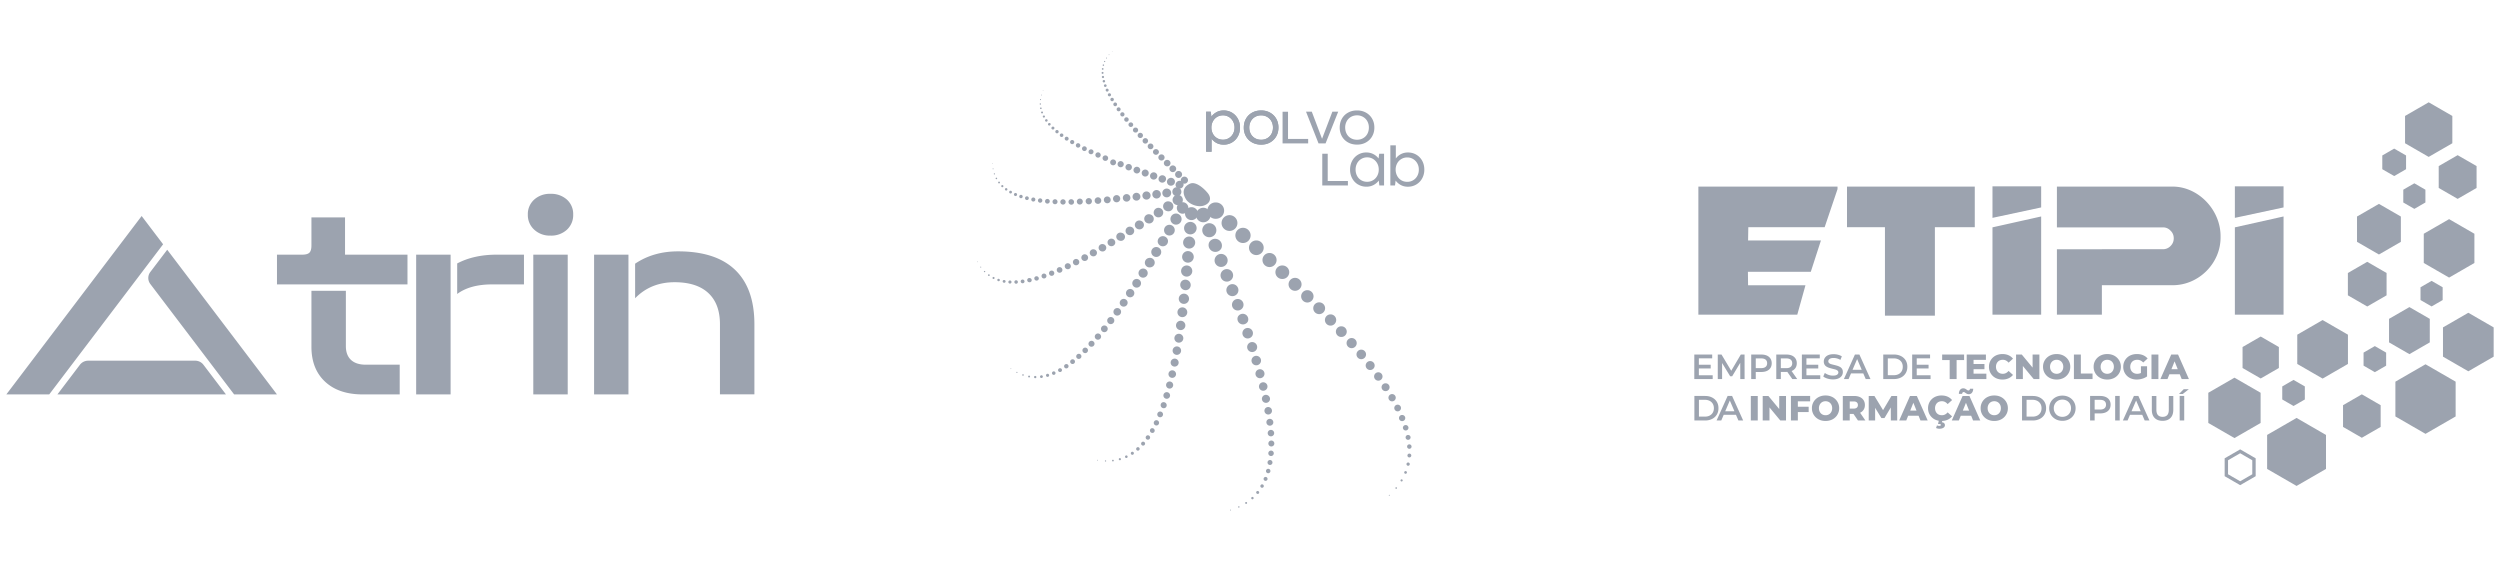<svg xmlns="http://www.w3.org/2000/svg" width="391" height="92" fill="none"><path fill="#9CA3AF" d="M53.964 39.83h9.766v4.65H43.32v-4.65h3.92c.553 0 .938-.102 1.15-.311.214-.209.318-.583.318-1.126V34h5.255v5.83Zm.131 14.314c0 .93.267 1.644.8 2.144.533.5 1.313.75 2.32.75h5.3v4.648h-5.782c-2.49 0-4.446-.657-5.868-1.971-1.422-1.314-2.141-3.115-2.156-5.401v-8.828h5.386v8.658Zm16.38-14.314h-5.388v21.858h5.388V39.83Zm1.029 1.373c1.736-.916 3.802-1.374 6.197-1.374h4.249v4.651h-4.972c-2.311 0-4.136.5-5.474 1.499v-4.777Zm11.903 20.483V39.829h5.385v21.857h-5.385Zm2.69-24.836a3.62 3.62 0 0 1-1.37-.216 3.532 3.532 0 0 1-1.179-.716 3.089 3.089 0 0 1-.995-2.367 3.006 3.006 0 0 1 .237-1.266c.17-.401.425-.763.748-1.06a3.617 3.617 0 0 1 2.56-.91 3.658 3.658 0 0 1 2.564.9c.324.298.58.66.75 1.064.17.403.25.837.234 1.272.016.442-.062.883-.232 1.293-.17.41-.426.78-.752 1.086a3.636 3.636 0 0 1-2.564.922v-.002Zm13.233 4.392c1.912-1.288 4.153-1.932 6.723-1.93 3.93 0 6.901.965 8.915 2.892 2.012 1.928 3.021 4.764 3.022 8.51v10.963h-5.388V50.72c0-2.13-.606-3.76-1.817-4.887-1.21-1.128-2.97-1.693-5.278-1.694-2.49 0-4.548.836-6.175 2.508V41.24l-.001.003Zm-6.415 20.444V39.829h5.375v21.857h-5.375Zm-49.594 0h-6.703l-4.002-5.273-9.114-12.007a1.544 1.544 0 0 1 0-1.855l2.651-3.493L39.324 56.42l3.996 5.268.001-.001Zm-30.817-4.641-3.523 4.641H35.34l-3.527-4.644a1.606 1.606 0 0 0-1.277-.63H13.782a1.62 1.62 0 0 0-1.278.632v.001Zm-4.806 4.643L25.51 38.206l-3.355-4.422L.99 61.689h6.708Zm176.978-33.53a.567.567 0 0 1 1.133.038.567.567 0 0 1-1.133-.038Zm-.889-.892a.545.545 0 0 1 .566-.524.543.543 0 1 1-.038 1.088.546.546 0 0 1-.528-.564Zm-.885-.886a.525.525 0 0 1 .545-.508.525.525 0 1 1-.036 1.05.527.527 0 0 1-.509-.542Zm-.873-.885a.51.51 0 0 1 .525-.489.506.506 0 1 1-.036 1.01.509.509 0 0 1-.491-.523m-.86-.877a.487.487 0 0 1 .975.033.488.488 0 0 1-.975-.033Zm-.845-.874a.47.47 0 0 1 .937.03.47.47 0 0 1-.939-.03m-.819-.866a.446.446 0 0 1 .465-.43.447.447 0 1 1-.033.894.446.446 0 0 1-.432-.464Zm-.801-.859a.428.428 0 0 1 .445-.413.428.428 0 1 1-.443.413m-.773-.851a.407.407 0 0 1 .425-.393.408.408 0 1 1-.031.815.409.409 0 0 1-.394-.422Zm-.737-.838a.39.39 0 0 1 .405-.375.39.39 0 1 1-.029.777.388.388 0 0 1-.376-.402Zm-.701-.831a.369.369 0 0 1 .384-.354.373.373 0 0 1 .358.382.372.372 0 0 1-.742-.028Zm-.663-.816a.35.35 0 0 1 .363-.336.349.349 0 1 1-.025.698.349.349 0 0 1-.338-.362Zm-.617-.805a.33.33 0 0 1 .663.023.33.33 0 0 1-.663-.023Zm-.568-.79a.31.31 0 0 1 .323-.298.31.31 0 1 1-.023.62.309.309 0 0 1-.3-.322Zm-.517-.775a.292.292 0 0 1 .584.02.292.292 0 0 1-.584-.02Zm-.463-.759a.269.269 0 0 1 .281-.26c.151.005.267.13.261.28a.267.267 0 0 1-.281.26.27.27 0 0 1-.261-.28Zm-.399-.742a.253.253 0 0 1 .504.018.253.253 0 0 1-.261.242.25.25 0 0 1-.243-.26Zm-.338-.723a.234.234 0 0 1 .24-.224.236.236 0 0 1 .226.24.236.236 0 0 1-.241.223.235.235 0 0 1-.225-.24Zm-.272-.707a.213.213 0 0 1 .425.016.211.211 0 0 1-.22.204.212.212 0 0 1-.205-.22Zm-.199-.682a.191.191 0 0 1 .199-.186c.108.002.19.092.187.199a.191.191 0 0 1-.199.186.193.193 0 0 1-.187-.199Zm-.123-.663a.172.172 0 0 1 .179-.165.172.172 0 1 1-.013.344.172.172 0 0 1-.166-.179Zm-.044-.639a.154.154 0 0 1 .308.01.154.154 0 0 1-.308-.01Zm.041-.619a.13.13 0 0 1 .139-.128.13.13 0 0 1 .128.138.13.13 0 0 1-.139.127.13.13 0 0 1-.128-.137Zm.126-.592c0-.063.056-.112.118-.11.064 0 .112.057.11.118a.111.111 0 0 1-.118.11.112.112 0 0 1-.11-.118Zm.217-.568c0-.05.046-.092.098-.092.051 0 .092.046.092.097 0 .051-.046.092-.097.092-.052 0-.093-.046-.093-.097Zm.313-.54c0-.04.035-.074.076-.071.041 0 .075.035.072.076 0 .04-.036.074-.077.071a.072.072 0 0 1-.071-.076Zm.412-.512c0-.03.025-.054.056-.054s.054.026.054.056c0 .03-.026.054-.057.054-.03 0-.053-.026-.053-.056Zm.511-.485c0-.02.018-.035.036-.033.021 0 .037.018.034.036 0 .02-.018.036-.036.034a.033.033 0 0 1-.034-.036Z"/><path fill="#9CA3AF" d="M183.905 29.145a.638.638 0 0 1 1.165-.517.638.638 0 0 1-1.165.517Zm-1.338-.465a.609.609 0 0 1 .312-.807.613.613 0 1 1 .499 1.119.614.614 0 0 1-.811-.311Zm-1.331-.463a.593.593 0 0 1 1.082-.482.59.59 0 0 1-.299.78.594.594 0 0 1-.783-.298Zm-1.321-.464a.568.568 0 0 1 .289-.752.569.569 0 1 1 .466 1.04.573.573 0 0 1-.755-.288Zm-1.305-.466a.548.548 0 0 1 1.003-.443.548.548 0 0 1-1.003.443Zm-1.285-.467a.524.524 0 0 1 .266-.693.524.524 0 1 1 .43.958.529.529 0 0 1-.696-.265Zm-1.259-.47a.503.503 0 1 1 .923-.407.503.503 0 0 1-.923.406Zm-1.234-.478a.482.482 0 1 1 .638.245.484.484 0 0 1-.638-.245Zm-1.197-.479a.459.459 0 1 1 0 .003m-1.16-.489a.438.438 0 0 1 .801-.354.434.434 0 0 1-.222.575.44.44 0 0 1-.579-.221Zm-1.121-.495a.416.416 0 0 1 .76-.339.414.414 0 0 1-.209.548.42.42 0 0 1-.551-.209Zm-1.072-.502c-.09-.198 0-.43.2-.517a.39.39 0 0 1 .519.199.394.394 0 0 1-.719.319Zm-1.021-.507a.372.372 0 0 1 .681-.3.369.369 0 0 1-.19.489.371.371 0 0 1-.491-.189Zm-.965-.52a.345.345 0 0 1 .177-.458.347.347 0 0 1 .46.176c.08.175 0 .382-.176.458a.348.348 0 0 1-.461-.176Zm-.906-.53a.325.325 0 0 1 .166-.43.327.327 0 1 1-.166.43Zm-.842-.54a.306.306 0 0 1 .56-.25c.07.153 0 .334-.156.403a.306.306 0 0 1-.404-.155m-.773-.548a.283.283 0 0 1 .517-.23.283.283 0 0 1-.517.23Zm-.699-.566a.259.259 0 0 1 .133-.344.261.261 0 1 1-.133.344Zm-.619-.578a.239.239 0 0 1 .435-.194c.054.12 0 .26-.12.313a.239.239 0 0 1-.315-.12Zm-.54-.594a.218.218 0 0 1 .397-.176.218.218 0 0 1-.397.176Zm-.453-.609a.191.191 0 0 1 .1-.255.194.194 0 1 1 .156.354.193.193 0 0 1-.256-.1Zm-.361-.625a.173.173 0 0 1 .315-.14.172.172 0 0 1-.087.227.173.173 0 0 1-.228-.087Zm-.266-.641a.151.151 0 0 1 .276-.123.15.15 0 0 1-.076.199.152.152 0 0 1-.2-.077Zm-.164-.663a.128.128 0 0 1 .064-.168.129.129 0 0 1 .169.063c.028.064 0 .14-.064.168a.129.129 0 0 1-.169-.063Zm-.061-.678a.108.108 0 0 1 .053-.14.108.108 0 0 1 .141.053.108.108 0 0 1-.053.14.108.108 0 0 1-.141-.053Zm.048-.701a.082.082 0 0 1 .044-.11.083.083 0 1 1 .066.154.084.084 0 0 1-.11-.044Zm.162-.718c-.013-.031 0-.07.03-.082.031-.013.069 0 .082.03.013.031 0 .07-.031.082-.03.013-.069 0-.081-.03Zm.279-.742a.042.042 0 0 1 .02-.053c.021-.008.044 0 .052.02.01.02 0 .043-.021.054a.036.036 0 0 1-.051-.02Z"/><path fill="#9CA3AF" d="M183.613 30.518a.711.711 0 0 1-.089-1.004.716.716 0 0 1 1.098.917.72.72 0 0 1-1.009.09m-1.579.186a.688.688 0 0 1-.084-.971.695.695 0 0 1 .975-.084c.292.244.33.677.084.97a.695.695 0 0 1-.975.085Zm-1.574.186a.662.662 0 0 1-.082-.936.669.669 0 0 1 .94-.081c.281.234.32.655.082.935a.669.669 0 0 1-.94.082Zm-1.561.178a.637.637 0 0 1-.079-.9.643.643 0 0 1 .903-.079c.272.227.307.63.08.9a.644.644 0 0 1-.904.079Zm-1.548.169a.615.615 0 1 1 .867-.08.617.617 0 0 1-.867.077m-1.531.16a.591.591 0 1 1 .837-.071.591.591 0 0 1-.834.071m-1.51.143a.566.566 0 1 1 .729-.861.566.566 0 0 1-.729.86Zm-1.477.125a.537.537 0 0 1-.066-.76.541.541 0 0 1 .829.694.542.542 0 0 1-.763.066Zm-1.448.102a.514.514 0 0 1-.064-.727.52.52 0 0 1 .729-.063.515.515 0 0 1 .064.726.52.52 0 0 1-.729.064Zm-1.416.079a.49.49 0 1 1 .63-.752.49.49 0 0 1-.63.752Zm-1.374.048a.466.466 0 1 1 .598-.714.466.466 0 0 1-.598.714Zm-1.328.021a.439.439 0 0 1-.054-.622.443.443 0 0 1 .678.568.443.443 0 0 1-.624.053Zm-1.285-.013a.414.414 0 0 1-.051-.586.418.418 0 0 1 .588-.051c.177.148.2.41.052.586a.42.42 0 0 1-.589.05Zm-1.231-.052a.391.391 0 1 1 .504-.598.39.39 0 1 1-.504.599Zm-1.177-.088a.365.365 0 0 1-.046-.518.37.37 0 0 1 .519-.046c.156.13.177.362.046.518a.37.37 0 0 1-.519.046Zm-1.116-.135a.342.342 0 1 1 .44-.525.341.341 0 0 1 .043.481.344.344 0 0 1-.483.044Zm-1.055-.179a.315.315 0 0 1-.038-.446.318.318 0 0 1 .448-.038.315.315 0 0 1 .038.446.318.318 0 0 1-.448.038Zm-.985-.227a.291.291 0 0 1-.036-.413.297.297 0 0 1 .415-.035.29.29 0 0 1 .036.41.294.294 0 0 1-.415.036m-.914-.278a.269.269 0 0 1-.033-.377.272.272 0 0 1 .379-.033.269.269 0 0 1 .033.377.272.272 0 0 1-.379.033Zm-.837-.334a.242.242 0 0 1-.03-.341.244.244 0 0 1 .343-.03.24.24 0 0 1 .03.34.244.244 0 0 1-.343.031Zm-.757-.395a.217.217 0 1 1 .279-.334.217.217 0 1 1-.279.334Zm-.673-.453a.193.193 0 0 1-.023-.273.194.194 0 1 1 .023.273Zm-.586-.518a.166.166 0 0 1-.021-.237.168.168 0 0 1 .238-.02.166.166 0 0 1 .021.237.168.168 0 0 1-.238.02Zm-.494-.586a.143.143 0 1 1 .184-.22.143.143 0 0 1-.184.22Zm-.4-.657a.12.12 0 0 1-.015-.168.121.121 0 0 1 .169-.016.12.12 0 0 1 .015.169.121.121 0 0 1-.169.015Zm-.296-.729a.093.093 0 0 1-.013-.132.094.094 0 0 1 .133-.013.09.09 0 0 1 .01.132.094.094 0 0 1-.133.013m-.189-.808a.066.066 0 0 1-.008-.097.067.067 0 0 1 .097-.007.067.067 0 0 1 .008.097.067.067 0 0 1-.097.007Zm-.085-.884c-.018-.015-.02-.043-.005-.064a.045.045 0 0 1 .062-.005c.018.016.02.044.005.064-.015.018-.044.02-.064.005"/><path fill="#9CA3AF" d="M184 32.05a.8.8 0 0 1-.586-.971.806.806 0 0 1 .975-.584c.43.107.693.543.586.971a.804.804 0 0 1-.975.584Zm-1.502.963a.771.771 0 0 1-.566-.938.776.776 0 0 1 .942-.563.775.775 0 1 1-.376 1.5Zm-1.498.961a.746.746 0 1 1 .364-1.448.745.745 0 1 1-.364 1.447Zm-1.489.945a.717.717 0 1 1 .348-1.391.718.718 0 1 1-.348 1.39Zm-1.479.93a.69.69 0 1 1 .335-1.338.69.69 0 1 1-.335 1.338Zm-1.467.91a.663.663 0 1 1 .323-1.285.662.662 0 1 1-.323 1.285Zm-1.451.881a.636.636 0 1 1 .31-1.23.636.636 0 1 1-.31 1.23Zm-1.433.852a.605.605 0 0 1-.443-.737.609.609 0 0 1 1.18.296.609.609 0 0 1-.737.44Zm-1.413.815a.578.578 0 1 1 .282-1.121.579.579 0 1 1-.282 1.121Zm-1.387.77a.551.551 0 1 1 .266-1.068.55.55 0 0 1 .402.667.556.556 0 0 1-.671.403m-1.359.724a.52.52 0 0 1-.381-.635.527.527 0 0 1 .637-.382.523.523 0 1 1-.256 1.014m-1.336.676a.498.498 0 0 1-.363-.602.499.499 0 0 1 .604-.362.495.495 0 0 1 .361.602.499.499 0 0 1-.604.362m-1.298.614a.469.469 0 0 1-.343-.566.471.471 0 0 1 .568-.342.468.468 0 1 1-.225.908Zm-1.269.555a.441.441 0 0 1-.323-.532.441.441 0 0 1 .858.212.444.444 0 0 1-.535.32Zm-1.234.485a.414.414 0 0 1-.302-.5.415.415 0 0 1 .502-.3.412.412 0 1 1-.2.8Zm-1.192.412a.384.384 0 1 1 .186-.746.384.384 0 1 1-.186.746Zm-1.152.337a.357.357 0 0 1-.261-.431.358.358 0 0 1 .693.17.359.359 0 0 1-.432.26Zm-1.108.254a.329.329 0 1 1 .158-.637.329.329 0 1 1-.158.637Zm-1.062.164a.302.302 0 0 1-.221-.365.303.303 0 0 1 .587.145.303.303 0 0 1-.366.22Zm-1.011.073a.274.274 0 0 1-.2-.33.275.275 0 0 1 .333-.2.273.273 0 1 1-.133.53Zm-.96-.025a.242.242 0 0 1-.179-.296.247.247 0 0 1 .299-.178.242.242 0 0 1 .179.295.246.246 0 0 1-.297.179m-.908-.127a.217.217 0 1 1 .105-.421.217.217 0 1 1-.105.42Zm-.85-.238a.19.19 0 1 1 .092-.367.189.189 0 1 1-.092.367Zm-.788-.349a.16.16 0 0 1-.118-.196.161.161 0 0 1 .197-.117.16.16 0 0 1 .118.196.16.16 0 0 1-.197.117Zm-.724-.468a.134.134 0 0 1-.098-.164.135.135 0 0 1 .164-.096.13.13 0 0 1 .097.16.132.132 0 0 1-.161.097m-.665-.589a.106.106 0 0 1-.077-.127.106.106 0 0 1 .205.051.106.106 0 0 1-.128.076Zm-.594-.718a.079.079 0 0 1-.056-.095.079.079 0 0 1 .094-.056.08.08 0 0 1 .057.095.08.08 0 0 1-.095.056Zm-.522-.853c-.028-.009-.044-.034-.036-.062a.049.049 0 0 1 .062-.036c.025.008.043.033.035.061a.048.048 0 0 1-.061.036Z"/><path fill="#9CA3AF" d="M185.149 33.405a.903.903 0 0 1-1.072-.693.899.899 0 0 1 .696-1.068.899.899 0 1 1 .376 1.76Zm-1.042 1.71a.868.868 0 1 1-.36-1.7c.47-.099.934.2 1.036.67.1.47-.2.93-.673 1.03m-1.039 1.702a.837.837 0 1 1-.351-1.639.837.837 0 1 1 .351 1.639Zm-1.037 1.687a.809.809 0 0 1-.959-.621.81.81 0 0 1 1.584-.334.806.806 0 0 1-.625.955ZM181 40.17a.78.78 0 0 1-.924-.596.777.777 0 0 1 1.523-.323.776.776 0 0 1-.599.92Zm-1.031 1.637a.744.744 0 1 1-.31-1.455.745.745 0 1 1 .31 1.455Zm-1.029 1.603a.713.713 0 1 1-.299-1.394.712.712 0 1 1 .299 1.394Zm-1.026 1.562a.681.681 0 1 1-.284-1.333.685.685 0 0 1 .811.525.678.678 0 0 1-.527.808Zm-1.021 1.514a.656.656 0 0 1-.776-.502.653.653 0 0 1 1.28-.27.653.653 0 0 1-.504.772Zm-1.021 1.46a.623.623 0 0 1-.738-.477.622.622 0 0 1 1.216-.257.619.619 0 0 1-.478.734Zm-1.019 1.401a.588.588 0 1 1-.243-1.152.588.588 0 1 1 .243 1.15m-1.014 1.335a.556.556 0 1 1-.232-1.088.556.556 0 1 1 .232 1.088Zm-1.011 1.261a.524.524 0 1 1-.217-1.027.524.524 0 0 1 .624.405.522.522 0 0 1-.407.622Zm-1.008 1.18a.498.498 0 0 1-.589-.38.496.496 0 0 1 .97-.206.494.494 0 0 1-.381.586Zm-1.003 1.096a.463.463 0 1 1-.192-.905.462.462 0 1 1 .192.905Zm-1.001 1.003a.434.434 0 0 1-.514-.33.434.434 0 0 1 .332-.513c.233-.048.464.1.515.332a.433.433 0 0 1-.333.512Zm-.998.906a.4.4 0 1 1-.166-.782.399.399 0 1 1 .166.782Zm-.993.797a.368.368 0 1 1-.156-.721.369.369 0 1 1 .156.721Zm-.99.688a.339.339 0 0 1-.402-.26.336.336 0 0 1 .261-.4.338.338 0 1 1 .141.66Zm-.986.569a.31.31 0 0 1-.366-.238.309.309 0 0 1 .604-.125.307.307 0 0 1-.238.365m-.983.443a.277.277 0 0 1-.327-.211.276.276 0 0 1 .54-.115.276.276 0 0 1-.213.326Zm-.977.316a.243.243 0 0 1-.289-.188.244.244 0 0 1 .189-.29.241.241 0 0 1 .289.188.242.242 0 0 1-.189.288m-.973.178a.212.212 0 1 1-.089-.415.213.213 0 1 1 .089.415Zm-.97.033a.18.18 0 1 1-.074-.354.18.18 0 1 1 .074.354Zm-.965-.114a.152.152 0 0 1-.179-.115.151.151 0 0 1 .295-.064.15.15 0 0 1-.116.179Zm-.959-.273a.12.12 0 0 1-.141-.092.119.119 0 1 1 .141.092Zm-.958-.436a.087.087 0 1 1-.037-.17.087.087 0 0 1 .037.17Zm-.949-.604a.055.055 0 0 1-.067-.043c-.005-.03.013-.061.044-.066.031-.005.061.013.067.043a.055.055 0 0 1-.044.066Z"/><path fill="#9CA3AF" d="M186.979 34.21a1.02 1.02 0 0 1-1.426-.173 1.01 1.01 0 0 1 .174-1.42 1.02 1.02 0 0 1 1.426.174 1.01 1.01 0 0 1-.174 1.42Zm-.205 2.24a.984.984 0 0 1-1.377-.168.975.975 0 0 1 .169-1.37.984.984 0 0 1 1.377.167.973.973 0 0 1-.169 1.371Zm-.207 2.228a.948.948 0 0 1-1.328-.164.935.935 0 0 1 .163-1.32.945.945 0 0 1 1.326.163.935.935 0 0 1-.164 1.32m-.21 2.213a.914.914 0 0 1-1.277-.156.903.903 0 0 1 .157-1.272.914.914 0 0 1 1.277.156.903.903 0 0 1-.157 1.271Zm-.217 2.188a.879.879 0 0 1-1.229-.15.87.87 0 0 1 .151-1.223.878.878 0 0 1 1.229.15.87.87 0 0 1-.151 1.223Zm-.233 2.159a.839.839 0 0 1-1.031-1.32.84.84 0 0 1 1.177.145.83.83 0 0 1-.146 1.172m-.246 2.126a.805.805 0 0 1-1.128-.138.797.797 0 0 1 .138-1.124.806.806 0 0 1 1.129.138.798.798 0 0 1-.139 1.123Zm-.263 2.081a.772.772 0 0 1-1.08-.132.763.763 0 0 1 .133-1.075.772.772 0 0 1 1.08.132.764.764 0 0 1-.133 1.075Zm-.284 2.031a.73.73 0 1 1-.904-1.15.735.735 0 0 1 1.029.126.727.727 0 0 1-.125 1.024Zm-.308 1.975a.7.7 0 0 1-.98-.12.692.692 0 0 1 .121-.975.7.7 0 0 1 .98.12.692.692 0 0 1-.121.975Zm-.335 1.914a.665.665 0 0 1-.931-.115.659.659 0 0 1 .115-.927.665.665 0 0 1 .931.114.659.659 0 0 1-.115.928Zm-.366 1.842a.628.628 0 0 1-.88-.107.623.623 0 0 1 .107-.876.624.624 0 1 1 .773.984Zm-.396 1.769a.593.593 0 0 1-.832-.102.588.588 0 0 1 .102-.828.593.593 0 0 1 .832.102.588.588 0 0 1-.102.828Zm-.433 1.687a.556.556 0 1 1 .095-.78.554.554 0 0 1-.097.78m-.471 1.601a.523.523 0 0 1-.732-.09.517.517 0 0 1 .089-.729.523.523 0 0 1 .732.09.518.518 0 0 1-.089.728Zm-.515 1.503a.487.487 0 0 1-.599-.765.488.488 0 0 1 .684.084.482.482 0 0 1-.085.68Zm-.56 1.401a.45.45 0 1 1 .076-.632.45.45 0 0 1-.076.632Zm-.607 1.295a.416.416 0 0 1-.583-.072.413.413 0 0 1 .071-.58.417.417 0 0 1 .584.07.413.413 0 0 1-.072.582Zm-.66 1.18a.381.381 0 0 1-.469-.6.381.381 0 0 1 .469.6Zm-.714 1.057a.348.348 0 0 1-.487-.058.344.344 0 0 1 .059-.485.348.348 0 0 1 .487.059.344.344 0 0 1-.059.484Zm-.773.933a.31.31 0 0 1-.435-.054.307.307 0 0 1 .054-.433.31.31 0 0 1 .435.054.307.307 0 0 1-.054.433Zm-.832.797a.274.274 0 1 1-.338-.433.273.273 0 1 1 .338.43m-.893.658a.237.237 0 0 1-.335-.04.239.239 0 0 1 .041-.337.238.238 0 0 1 .335.04.235.235 0 0 1-.041.335m-.962.512a.205.205 0 0 1-.287-.036.204.204 0 1 1 .287.036Zm-1.032.357a.17.17 0 0 1-.238-.028.17.17 0 0 1 .028-.237.169.169 0 1 1 .21.265Zm-1.105.193a.136.136 0 0 1-.19-.023.13.13 0 0 1 .023-.186.132.132 0 0 1 .187.023.13.13 0 0 1-.023.186m-1.177.031a.1.1 0 0 1-.139-.018.098.098 0 0 1 .018-.138.1.1 0 0 1 .139.018.098.098 0 0 1-.018.138Zm-1.259-.145a.067.067 0 0 1-.09-.01.068.068 0 0 1 .01-.09.065.065 0 0 1 .09.01.068.068 0 0 1-.01.09Z"/><path fill="#9CA3AF" d="M189.223 34.129a1.143 1.143 0 0 1-1.525.522 1.134 1.134 0 0 1-.525-1.519c.277-.563.96-.797 1.526-.522.565.275.801.956.524 1.519Zm.904 2.36c-.266.545-.927.77-1.474.504a1.093 1.093 0 0 1-.507-1.468 1.102 1.102 0 0 1 1.474-.504c.548.265.776.922.507 1.468Zm.893 2.351a1.062 1.062 0 0 1-1.909-.927 1.062 1.062 0 0 1 1.909.928Zm.88 2.337a1.023 1.023 0 0 1-1.366.47 1.016 1.016 0 0 1-.471-1.361c.248-.505.86-.717 1.367-.47.506.248.719.857.47 1.361Zm.86 2.319a.985.985 0 0 1-1.315.451.977.977 0 0 1-.453-1.31.985.985 0 0 1 1.315-.45.977.977 0 0 1 .453 1.31Zm.835 2.294a.947.947 0 0 1-1.262.433.938.938 0 0 1-.435-1.256.946.946 0 0 1 1.262-.434.94.94 0 0 1 .435 1.257Zm.801 2.265a.907.907 0 0 1-1.208.416.896.896 0 0 1-.415-1.203.907.907 0 0 1 1.208-.416.899.899 0 0 1 .417 1.203m.763 2.23a.863.863 0 0 1-1.551-.754.863.863 0 0 1 1.551.754Zm.717 2.191a.826.826 0 0 1-1.103.377.819.819 0 0 1-.379-1.098.826.826 0 0 1 1.103-.377.82.82 0 0 1 .379 1.098Zm.665 2.146a.787.787 0 0 1-1.049.36.781.781 0 1 1 .688-1.405c.389.189.55.658.361 1.045Zm.607 2.095a.744.744 0 0 1-.996.341.738.738 0 0 1-.343-.991.748.748 0 0 1 .996-.342.74.74 0 0 1 .343.992Zm.545 2.041a.708.708 0 0 1-.945.323.702.702 0 0 1-.325-.94.708.708 0 0 1 .945-.323c.35.17.496.59.325.94Zm.473 1.982a.667.667 0 0 1-.89.306.662.662 0 0 1-.308-.887.669.669 0 0 1 .891-.305c.33.16.468.558.307.886Zm.4 1.917a.63.63 0 0 1-.837.288.624.624 0 1 1 .547-1.121c.31.15.441.524.29.833Zm.312 1.845a.589.589 0 0 1-.783.27.584.584 0 1 1 .511-1.05c.292.14.412.492.272.78Zm.222 1.771a.548.548 0 0 1-.732.25.543.543 0 0 1-.25-.73.547.547 0 0 1 .982.48Zm.128 1.689a.509.509 0 0 1-.678.232.505.505 0 1 1 .445-.907.505.505 0 0 1 .233.675Zm.029 1.606a.469.469 0 0 1-.625.214.463.463 0 0 1-.215-.622.468.468 0 0 1 .625-.214.465.465 0 0 1 .215.622Zm-.082 1.516a.432.432 0 0 1-.574.196.425.425 0 0 1-.197-.57.432.432 0 0 1 .574-.197c.212.102.302.36.197.57Zm-.2 1.419a.39.39 0 0 1-.52.179.387.387 0 1 1 .341-.696.387.387 0 0 1 .179.517Zm-.317 1.317a.35.35 0 0 1-.466.161.348.348 0 1 1 .466-.16Zm-.446 1.214a.311.311 0 0 1-.414.142.307.307 0 0 1-.144-.41.312.312 0 0 1 .415-.143.31.31 0 0 1 .143.413m-.581 1.101a.273.273 0 0 1-.361.125.271.271 0 0 1-.125-.36.274.274 0 0 1 .361-.124.269.269 0 0 1 .123.36m-.717.985a.228.228 0 0 1-.307.105.229.229 0 1 1 .202-.41.227.227 0 0 1 .105.305Zm-.865.864a.189.189 0 0 1-.253.087.188.188 0 1 1 .166-.339.187.187 0 0 1 .087.252Zm-1.018.742a.153.153 0 0 1-.203.069.15.15 0 0 1-.069-.202.151.151 0 0 1 .272.133Zm-1.178.606a.111.111 0 0 1-.148.051.11.11 0 0 1-.051-.148.113.113 0 0 1 .148-.05.11.11 0 0 1 .051.147Zm-1.343.471a.07.07 0 0 1-.095.034.07.07 0 0 1-.033-.095.07.07 0 0 1 .094-.033c.036.018.052.059.034.094Z"/><path fill="#9CA3AF" d="M191.453 32.941a1.28 1.28 0 0 1-1.283 1.277 1.278 1.278 0 1 1 0-2.553c.709 0 1.283.57 1.283 1.276Zm2.078 1.942c0 .68-.556 1.234-1.239 1.234a1.238 1.238 0 0 1-1.239-1.234c0-.68.556-1.233 1.239-1.233s1.239.553 1.239 1.233Zm2.065 1.937a1.19 1.19 0 0 1-1.193 1.187 1.191 1.191 0 0 1-1.192-1.187 1.192 1.192 0 0 1 2.385 0Zm2.045 1.929c0 .632-.514 1.144-1.149 1.144a1.146 1.146 0 0 1-1.149-1.144c0-.632.514-1.144 1.149-1.144s1.149.512 1.149 1.144Zm2.017 1.919c0 .606-.494 1.1-1.106 1.1a1.101 1.101 0 1 1 0-2.202c.609 0 1.106.493 1.106 1.102Zm1.978 1.908c0 .584-.473 1.055-1.059 1.055a1.056 1.056 0 1 1 0-2.11c.586 0 1.059.472 1.059 1.055Zm1.927 1.894c0 .558-.455 1.011-1.016 1.011-.56 0-1.016-.453-1.016-1.011a1.015 1.015 0 0 1 2.032 0Zm1.876 1.878a.969.969 0 0 1-.97.966.969.969 0 0 1-.97-.966c0-.533.435-.966.97-.966.535 0 .97.433.97.966Zm1.807 1.86c0 .51-.414.922-.926.922a.925.925 0 0 1-.927-.922c0-.51.415-.922.927-.922s.926.412.926.922Zm1.735 1.84c0 .484-.394.88-.883.88a.88.88 0 1 1 0-1.76.88.88 0 0 1 .883.88Zm1.651 1.819a.834.834 0 0 1-.837.834.834.834 0 1 1 0-1.667c.463 0 .837.372.837.833Zm1.559 1.794a.793.793 0 0 1-1.587 0 .792.792 0 0 1 1.587 0Zm1.458 1.769a.746.746 0 0 1-1.494 0 .746.746 0 0 1 1.494 0Zm1.349 1.74a.702.702 0 0 1-.704.701.701.701 0 1 1 0-1.402c.389 0 .704.314.704.701Zm1.229 1.71a.658.658 0 0 1-1.318 0c0-.362.294-.655.66-.655.366 0 .658.293.658.655Zm1.103 1.68a.612.612 0 0 1-.615.611.612.612 0 1 1 0-1.223c.338 0 .615.273.615.611Zm.965 1.643a.57.57 0 0 1-1.142 0 .57.57 0 0 1 1.142 0Zm.821 1.611a.524.524 0 0 1-1.049 0 .524.524 0 0 1 1.049 0Zm.668 1.569a.48.48 0 0 1-.481.48.48.48 0 1 1 0-.959.48.48 0 0 1 .481.48Zm.502 1.529a.437.437 0 0 1-.873 0 .436.436 0 0 1 .873 0Zm.33 1.488a.391.391 0 0 1-.783 0 .392.392 0 0 1 .783 0Zm.151 1.445a.348.348 0 0 1-.696 0 .348.348 0 0 1 .696 0Zm-.041 1.397a.302.302 0 0 1-.604 0 .302.302 0 0 1 .604 0Zm-.238 1.348a.257.257 0 0 1-.258.257.257.257 0 1 1 0-.514c.143 0 .258.114.258.257Zm-.445 1.3a.212.212 0 0 1-.213.211.21.21 0 0 1-.212-.212.21.21 0 0 1 .212-.211c.118 0 .213.094.213.212Zm-.663 1.246a.169.169 0 0 1-.169.168.17.17 0 0 1-.169-.168.17.17 0 0 1 .169-.169.17.17 0 0 1 .169.169Zm-.891 1.192a.125.125 0 0 1-.125.125.126.126 0 0 1-.126-.125c0-.069.057-.125.126-.125s.125.056.125.125Zm-1.123 1.134a.08.08 0 0 1-.159 0 .08.08 0 0 1 .159 0Zm-31.209-48.751c.822-.333 2.004.6 2.726 1.478.717.87.307 1.703-.686 1.988-.993.285-2.262-.314-2.672-.958-.852-1.34-.21-2.164.632-2.508Zm20.646-4.666h.853v4.261h3.158v.7h-4.011v-4.96Zm5.595 4.809a2.439 2.439 0 0 1-.916-.956 2.834 2.834 0 0 1-.33-1.373c0-.51.11-.968.33-1.374a2.461 2.461 0 0 1 2.221-1.304 2.349 2.349 0 0 1 1.904.94l.1-.747h.76v4.964h-.739l-.09-.764a2.362 2.362 0 0 1-1.93.96c-.478 0-.916-.117-1.305-.349m2.35-.667c.276-.166.494-.398.65-.69a2.03 2.03 0 0 0 .235-.972c0-.351-.079-.675-.235-.965a1.804 1.804 0 0 0-.65-.691 1.725 1.725 0 0 0-.927-.255 1.76 1.76 0 0 0-1.582.945 2.05 2.05 0 0 0-.23.966c0 .352.077.686.23.981.154.294.372.523.651.686.278.163.588.244.931.244.343 0 .65-.084.927-.25Zm4.348.764a2.428 2.428 0 0 1-.824-.706l-.098.765h-.729v-6.279h.857v2.059c.218-.293.487-.525.809-.69a2.34 2.34 0 0 1 1.085-.25c.487 0 .924.117 1.316.349.391.232.696.55.916.955.22.405.33.864.33 1.374a2.8 2.8 0 0 1-.335 1.373 2.48 2.48 0 0 1-.921.956c-.392.232-.83.35-1.316.35-.402 0-.763-.085-1.088-.256m1.912-.757c.279-.163.497-.392.655-.685.159-.296.236-.622.236-.981 0-.36-.08-.673-.236-.96a1.794 1.794 0 0 0-.65-.686 1.727 1.727 0 0 0-.926-.255 1.765 1.765 0 0 0-1.582.94 2.02 2.02 0 0 0-.233.96c0 .352.077.679.233.972.154.295.369.525.645.693.277.166.589.25.937.25.348 0 .642-.082.921-.245m-32.378-10.721h.727l.097.765c.223-.293.497-.528.822-.7.325-.174.686-.26 1.088-.26.486 0 .924.114 1.313.346.389.232.696.55.918.955.223.406.336.862.336 1.371 0 .51-.11.966-.33 1.371a2.448 2.448 0 0 1-.917.956 2.52 2.52 0 0 1-1.313.346c-.399 0-.76-.081-1.082-.244a2.24 2.24 0 0 1-.806-.686v2.041h-.855v-6.263l.002.002Zm3.56 4.129a1.76 1.76 0 0 0 .65-.686c.157-.29.236-.611.236-.966 0-.354-.079-.675-.236-.968a1.77 1.77 0 0 0-1.574-.94c-.332 0-.66.084-.934.255-.276.17-.489.4-.645.69-.153.29-.23.612-.23.966s.077.675.23.966c.154.29.369.52.645.685.277.166.586.25.934.25.348 0 .65-.084.924-.25m3.642.678a2.47 2.47 0 0 1-.965-.95 2.744 2.744 0 0 1-.345-1.382c0-.517.115-.976.345-1.38.231-.406.551-.722.965-.951.412-.23.883-.342 1.408-.342.525 0 .983.115 1.392.342.41.229.732.545.965.95.233.405.348.867.348 1.381 0 .515-.115.976-.348 1.381a2.498 2.498 0 0 1-.965.951c-.409.23-.873.341-1.392.341-.52 0-.993-.114-1.408-.341Zm2.357-.665c.285-.163.507-.39.663-.68.156-.291.236-.62.236-.984s-.08-.683-.236-.973a1.722 1.722 0 0 0-.663-.686 1.851 1.851 0 0 0-.949-.25c-.348 0-.683.084-.965.25a1.737 1.737 0 0 0-.658.686 2.03 2.03 0 0 0-.235.973c0 .357.079.693.235.983.156.291.377.518.658.68.282.164.604.245.965.245s.663-.081.949-.244Z"/><path fill="#9CA3AF" d="M188.637 17.468h.727l.097.765a2.5 2.5 0 0 1 .822-.701c.325-.173.686-.26 1.088-.26a2.479 2.479 0 0 1 2.231 1.302c.223.406.336.862.336 1.371 0 .51-.11.966-.33 1.371a2.462 2.462 0 0 1-2.227 1.302 2.37 2.37 0 0 1-1.083-.244 2.25 2.25 0 0 1-.806-.686v2.047h-.855v-6.267Zm3.56 4.128c.277-.165.492-.395.65-.685.157-.29.236-.612.236-.963a2.02 2.02 0 0 0-.236-.968 1.77 1.77 0 0 0-1.574-.94c-.332 0-.657.083-.934.254-.276.17-.488.4-.645.69-.153.291-.23.612-.23.964 0 .351.077.672.23.963.154.29.369.52.645.685.277.166.586.25.934.25.349 0 .651-.084.924-.25Zm3.64.681a2.464 2.464 0 0 1-.965-.95 2.742 2.742 0 0 1-.343-1.382c0-.517.115-.976.343-1.38.23-.406.55-.722.965-.951.412-.23.883-.342 1.405-.342s.983.115 1.392.342c.41.229.732.545.965.95.233.405.348.864.348 1.381 0 .518-.115.976-.348 1.381a2.498 2.498 0 0 1-.965.95c-.409.23-.873.342-1.392.342-.52 0-.993-.114-1.405-.341Zm2.354-.665a1.7 1.7 0 0 0 .663-.68c.156-.291.236-.62.236-.984 0-.365-.08-.683-.236-.974a1.729 1.729 0 0 0-.663-.685 1.851 1.851 0 0 0-.949-.25 1.91 1.91 0 0 0-.965.25 1.73 1.73 0 0 0-.658.685c-.156.29-.235.614-.235.974s.079.693.235.983a1.7 1.7 0 0 0 .658.68c.281.164.604.245.965.245s.663-.081.949-.244Zm2.403-4.139h.853v4.251h3.15v.7h-4.003v-4.95Zm3.668-.005h.903l1.605 4.24 1.612-4.24h.914l-1.976 4.957h-1.103l-1.955-4.957Zm6.577 4.809a2.47 2.47 0 0 1-.965-.95 2.742 2.742 0 0 1-.343-1.382c0-.517.116-.976.343-1.38.231-.406.551-.722.965-.951.412-.23.883-.342 1.405-.342s.983.115 1.393.342c.409.229.732.545.964.95.233.405.349.864.349 1.381 0 .518-.116.976-.349 1.381a2.475 2.475 0 0 1-.964.95c-.41.23-.873.342-1.393.342-.519 0-.993-.114-1.405-.341Zm2.355-.665a1.7 1.7 0 0 0 .663-.68c.156-.291.235-.62.235-.984a2.01 2.01 0 0 0-.235-.974 1.729 1.729 0 0 0-.663-.685 1.855 1.855 0 0 0-.95-.25c-.348 0-.68.084-.964.25a1.73 1.73 0 0 0-.658.685 1.99 1.99 0 0 0-.236.974c0 .36.08.693.236.983a1.7 1.7 0 0 0 .658.68c.281.164.604.245.964.245.361 0 .663-.081.95-.244Zm75.677 13.922 5.935-.001v13.833h7.811V35.533h6.238v-6.35h-19.984v6.35Zm-23.246 13.678h15.47l1.279-4.594H273.4l-.026-2.112h9.835l1.586-4.9H273.4l.036-2.076c4.691 0 7.25.002 11.94.003l2.013-5.954v-.395h-21.764v20.028Zm45.999-13.656v13.658h7.614v-15.36l-7.614 1.702Zm17.111 3.424h-7.033v10.23h7.033v-4.605h10.991c4.126.056 7.633-3.435 7.572-7.567.061-4.147-3.446-7.896-7.572-7.856h-18.024v6.377h16.574c.463 0 .865.163 1.19.509.346.326.509.728.509 1.206 0 .468-.163.87-.509 1.21a1.611 1.611 0 0 1-1.19.494h-9.541Z"/><path fill="#9CA3AF" fill-rule="evenodd" d="m379.847 16 1.849 1.067 1.85 1.068v4.271l-1.85 1.067-1.849 1.068-1.849-1.068-1.849-1.067v-4.271l1.849-1.068L379.847 16Zm4.529 8.267 1.481.855 1.48.854v3.42l-1.48.854-1.481.855-1.48-.855-1.481-.855v-3.419l1.481-.854 1.48-.855Zm-9.926-1.026.929.537.93.537v2.147l-.93.537-.929.536-.93-.536-.93-.537v-2.147l.93-.537.93-.537Zm-2.383 8.644 1.715.99 1.714.99v3.96l-1.714.99-1.715.99-1.715-.99-1.715-.99v-3.96l1.715-.99 1.715-.99Zm10.971 2.387 1.979 1.143 1.98 1.143v4.572l-1.98 1.142-1.979 1.143-1.98-1.142-1.98-1.143v-4.572l1.98-1.143 1.98-1.143Zm-12.803 6.676 1.513.874 1.513.873v3.494l-1.513.874-1.513.873-1.513-.873-1.513-.874v-3.494l1.513-.873 1.513-.874Zm10.066 2.98.866.5.866.5v2l-.866.499-.866.5-.866-.5-.866-.5v-2l.866-.5.866-.5Zm-3.468 4.1 1.593.92 1.594.92v3.68l-1.594.92-1.593.92-1.594-.92-1.594-.92v-3.68l1.594-.92 1.594-.92Zm-5.406 6.101.883.51.883.51v2.04l-.883.51-.883.509-.883-.51-.883-.51v-2.04l.883-.51.883-.51Zm-8.171-4.073 1.982 1.144 1.982 1.144v4.577l-1.982 1.145-1.982 1.144-1.982-1.144-1.982-1.145v-4.577l1.982-1.144 1.982-1.144Zm22.79-1.14 1.982 1.144 1.982 1.144v4.577l-1.982 1.144-1.982 1.144-1.981-1.144-1.982-1.144v-4.578l1.982-1.143 1.981-1.144Zm-6.694 8.057 2.356 1.36 2.355 1.36v5.44l-2.355 1.36-2.356 1.36-2.355-1.36-2.356-1.36v-5.44l2.356-1.36 2.355-1.36Zm-9.958 4.7 1.471.85 1.472.85v3.397l-1.472.849-1.471.849-1.471-.85-1.471-.849v-3.398l1.471-.85 1.471-.849Zm-10.211 3.692 2.302 1.33 2.303 1.329v5.317l-2.303 1.33L359.183 76l-2.303-1.33-2.302-1.329v-5.318l2.302-1.329 2.303-1.33Zm-5.606-12.73 1.421.82 1.42.82v3.28l-1.42.819-1.421.82-1.42-.82-1.42-.82v-3.28l1.42-.82 1.42-.82Zm24.029-23.965.865.5.866.5v1.999l-.866.5-.865.5-.866-.5-.866-.5v-2l.866-.5.866-.5Zm-18.894 30.747.883.51.884.51v2.04l-.884.51-.883.51-.883-.51-.883-.51v-2.04l.883-.51.883-.51Z" clip-rule="evenodd"/><path fill="#9CA3AF" d="m350.493 70.356 2.294 1.324v2.798l-2.426 1.4-2.425-1.4V71.68l2.425-1.4.132.076Zm.817 1.08-.948-.547-1.896 1.094v2.19l1.895 1.096 1.896-1.095v-2.19l-.947-.547Zm-46.38-12.153V56.31h-1.178v-.86h3.434v.86h-1.172v2.973h-1.084Zm3.658-2.349h1.78v.81h-1.78v-.81Zm.077 1.512h2.004v.837h-3.077V55.45h3.006v.838h-1.933v2.158Zm4.518.914a2.37 2.37 0 0 1-.841-.145 1.929 1.929 0 0 1-1.267-1.848 1.93 1.93 0 0 1 1.267-1.848 2.37 2.37 0 0 1 .841-.146c.354 0 .671.063.95.187.279.124.512.302.698.536l-.69.625a1.366 1.366 0 0 0-.407-.335 1.069 1.069 0 0 0-.496-.115 1.18 1.18 0 0 0-.433.077.927.927 0 0 0-.337.222 1.045 1.045 0 0 0-.219.348 1.22 1.22 0 0 0-.079.449c0 .164.026.314.079.449.053.135.126.25.219.347a.926.926 0 0 0 .337.222c.132.051.276.077.433.077.182 0 .347-.038.496-.115.147-.077.283-.188.407-.334l.69.624c-.186.23-.419.408-.698.534-.279.126-.596.19-.95.19Zm2.13-.077V55.45h.893l2.114 2.552h-.422V55.45h1.063v3.833h-.893l-2.114-2.552h.422v2.552h-1.063Zm6.347.077c-.306 0-.589-.05-.848-.148a2.029 2.029 0 0 1-.677-.419 1.937 1.937 0 0 1-.446-.632 1.952 1.952 0 0 1-.159-.794c0-.289.053-.554.159-.794a1.94 1.94 0 0 1 .446-.633c.192-.18.418-.32.677-.419.259-.099.542-.148.848-.148.311 0 .595.05.852.148a1.99 1.99 0 0 1 1.117 1.052c.108.24.162.505.162.794a1.938 1.938 0 0 1-1.279 1.845 2.363 2.363 0 0 1-.852.148Zm0-.898c.147 0 .283-.026.409-.077a.937.937 0 0 0 .328-.222c.093-.096.166-.212.219-.347a1.22 1.22 0 0 0 .08-.45c0-.167-.027-.318-.08-.451a1.05 1.05 0 0 0-.219-.345.935.935 0 0 0-.328-.222 1.07 1.07 0 0 0-.409-.077c-.145 0-.282.026-.407.077a.94.94 0 0 0-.329.222 1.05 1.05 0 0 0-.219.345 1.213 1.213 0 0 0-.079.452c0 .164.026.314.079.449.053.135.126.25.219.347a.94.94 0 0 0 .329.222c.125.051.262.077.407.077Zm2.7.821V55.45h1.085v2.974h1.829v.86h-2.914Zm5.214.077c-.307 0-.589-.05-.849-.148a2.024 2.024 0 0 1-.676-.419 1.908 1.908 0 0 1-.605-1.426 1.905 1.905 0 0 1 .605-1.426c.192-.182.417-.322.676-.42.26-.099.542-.148.849-.148.311 0 .594.05.852.148a1.98 1.98 0 0 1 1.117 1.052c.108.24.162.505.162.794a1.938 1.938 0 0 1-1.279 1.845 2.367 2.367 0 0 1-.852.148Zm0-.898c.146 0 .282-.026.408-.077a.94.94 0 0 0 .329-.222c.093-.096.166-.212.219-.347a1.22 1.22 0 0 0 .079-.45c0-.167-.026-.318-.079-.451a1.05 1.05 0 0 0-.219-.345.94.94 0 0 0-.329-.222 1.068 1.068 0 0 0-.408-.077c-.146 0-.282.026-.408.077a.948.948 0 0 0-.329.222 1.067 1.067 0 0 0-.219.345 1.213 1.213 0 0 0-.079.452c0 .164.026.314.079.449.053.135.127.25.219.347a.95.95 0 0 0 .329.222c.126.051.262.077.408.077Zm4.617.898c-.303 0-.584-.048-.843-.145a1.929 1.929 0 0 1-1.271-1.848c0-.293.053-.56.159-.803a1.905 1.905 0 0 1 1.119-1.046c.262-.096.547-.145.858-.145.361 0 .684.06.969.18.285.122.52.295.706.521l-.689.625a1.393 1.393 0 0 0-.425-.32 1.176 1.176 0 0 0-.506-.108c-.165 0-.315.026-.45.077a.942.942 0 0 0-.345.222 1.041 1.041 0 0 0-.222.345 1.234 1.234 0 0 0-.079.452c0 .16.027.308.079.443a.983.983 0 0 0 .565.572c.133.053.28.08.44.08a1.43 1.43 0 0 0 .937-.35l.608.76a2.493 2.493 0 0 1-.761.362 3.037 3.037 0 0 1-.849.126Zm.651-.63v-1.445h.959v1.588l-.959-.143Zm1.649.553V55.45h1.084v3.833h-1.084Zm1.396 0 1.693-3.833h1.068l1.697 3.833h-1.128l-1.325-3.302h.427l-1.325 3.302h-1.107Zm.926-.744.279-.8h1.873l.28.8h-2.432Zm-73.166-1.495h1.906v.586h-1.906v-.587Zm.055 1.643h2.163v.596h-2.875V55.45h2.798v.597h-2.086v2.64Zm2.957.596V55.45h.586l1.676 2.798h-.307l1.649-2.798h.586l.005 3.833h-.673l-.006-2.776h.142l-1.402 2.338h-.317l-1.424-2.338h.164v2.776h-.679Zm5.23 0V55.45h1.577c.34 0 .63.055.877.164.241.11.427.268.558.471.132.203.197.45.197.728 0 .28-.065.526-.197.729a1.277 1.277 0 0 1-.558.47c-.247.11-.537.165-.877.165h-1.182l.317-.334v1.44h-.712Zm.712-1.363-.317-.345h1.15c.312 0 .553-.066.712-.203.158-.131.235-.318.235-.559 0-.246-.077-.432-.235-.564-.159-.131-.4-.197-.712-.197h-1.15l.317-.35v2.218Zm3.209 1.363V55.45h1.577c.34 0 .63.055.877.164.241.11.427.268.558.471.132.203.197.45.197.728 0 .28-.065.52-.197.723a1.232 1.232 0 0 1-.558.466c-.247.11-.537.164-.877.164h-1.183l.318-.323v1.44h-.712Zm2.508 0-.969-1.39h.761l.975 1.39h-.767Zm-1.796-1.363-.318-.34h1.151c.312 0 .553-.066.711-.202.159-.137.236-.324.236-.565 0-.246-.077-.432-.236-.564-.158-.131-.399-.197-.711-.197h-1.151l.318-.35v2.218Zm3.949-.877h1.905v.587h-1.905v-.587Zm.054 1.644h2.164v.596h-2.875V55.45h2.798v.597h-2.087v2.64Zm4.146.651c-.301 0-.586-.044-.86-.131-.273-.083-.493-.192-.651-.329l.246-.553c.153.12.345.219.57.301.224.082.46.12.695.12.203 0 .362-.021.488-.065a.568.568 0 0 0 .273-.18.379.379 0 0 0 .088-.253.366.366 0 0 0-.126-.284.95.95 0 0 0-.323-.17 12.697 12.697 0 0 0-.444-.115 7.116 7.116 0 0 1-.487-.132 1.817 1.817 0 0 1-.444-.191.894.894 0 0 1-.328-.313.942.942 0 0 1-.126-.503c0-.208.055-.4.17-.575a1.15 1.15 0 0 1 .509-.417c.224-.104.515-.153.865-.153.23 0 .46.027.685.088.224.06.421.142.591.252l-.224.553a2.065 2.065 0 0 0-1.057-.301c-.198 0-.356.021-.477.07a.57.57 0 0 0-.268.187.413.413 0 0 0-.088.263c0 .115.044.208.126.28a.82.82 0 0 0 .323.169c.132.038.28.077.444.115.164.038.329.082.493.131.159.05.307.11.443.187.132.076.241.18.324.312.082.131.12.295.12.498s-.055.394-.164.564a1.166 1.166 0 0 1-.515.416c-.23.11-.52.16-.871.16Zm1.714-.055 1.726-3.833h.701l1.73 3.833h-.745l-1.484-3.455h.285l-1.479 3.455h-.734Zm.794-.887.192-.558h2.07l.192.558h-2.454Zm5.362.887V55.45h1.676a2.4 2.4 0 0 1 1.095.24c.312.16.559.384.734.669.175.285.263.619.263 1.008 0 .383-.088.717-.263 1.002-.175.29-.422.515-.734.674a2.4 2.4 0 0 1-1.095.24h-1.676Zm.712-.602h.931c.29 0 .536-.055.75-.164.208-.11.373-.263.488-.46.115-.198.169-.427.169-.69a1.35 1.35 0 0 0-.169-.696 1.223 1.223 0 0 0-.488-.454 1.614 1.614 0 0 0-.75-.165h-.931v2.629Zm4.469-1.637h1.906v.586h-1.906v-.587Zm.054 1.643h2.164v.596h-2.876V55.45h2.799v.597h-2.087v2.64Zm-25.947 7.076v-3.834h1.085v3.834h-1.085Zm1.857 0v-3.834h.892l2.114 2.552h-.421V61.93h1.062v3.834h-.893l-2.113-2.552h.421v2.552h-1.062Zm5.421-2.153h1.769v.838h-1.769v-.837Zm.077 2.153H280.1v-3.834h3.006v.838h-1.922v2.996Zm4.332.076c-.307 0-.59-.049-.849-.148a2.02 2.02 0 0 1-.676-.418 1.905 1.905 0 0 1-.605-1.427 1.908 1.908 0 0 1 .605-1.427c.192-.18.417-.32.676-.418.259-.1.542-.148.849-.148.31 0 .594.049.852.148.257.098.481.238.671.418.189.181.338.392.446.633.108.24.162.505.162.794a1.938 1.938 0 0 1-1.279 1.845 2.366 2.366 0 0 1-.852.148Zm0-.898c.146 0 .282-.025.408-.076a.94.94 0 0 0 .329-.222c.093-.097.166-.213.219-.348a1.22 1.22 0 0 0 .079-.449c0-.168-.026-.318-.079-.452a1.052 1.052 0 0 0-.219-.345.94.94 0 0 0-.329-.222 1.073 1.073 0 0 0-.408-.076c-.146 0-.282.025-.408.076a.948.948 0 0 0-.329.222 1.052 1.052 0 0 0-.219.345 1.215 1.215 0 0 0-.079.452c0 .164.026.314.079.449.053.135.126.25.219.348a.95.95 0 0 0 .329.222c.126.05.262.076.408.076Zm2.7.822v-3.834h1.752c.351 0 .653.057.907.17.253.113.45.277.588.49.139.214.208.467.208.759 0 .288-.069.537-.208.747-.138.21-.335.37-.588.482a2.246 2.246 0 0 1-.907.167h-1.15l.482-.454v1.473h-1.084Zm2.371 0-.953-1.397h1.156l.958 1.397h-1.161Zm-1.287-1.358-.482-.499h1.085c.226 0 .395-.049.506-.148a.518.518 0 0 0 .167-.41c0-.18-.055-.318-.167-.416-.111-.1-.28-.148-.506-.148h-1.085l.482-.499v2.12Zm2.969 1.358v-3.834h.892l1.588 2.607h-.47l1.544-2.607h.892l.011 3.834h-.996l-.011-2.317h.17l-1.156 1.939h-.482l-1.188-1.939h.208v2.317h-1.002Zm4.764 0 1.692-3.834h1.068l1.698 3.834h-1.128l-1.325-3.303h.427l-1.326 3.303h-1.106Zm.926-.745.279-.8h1.873l.279.8h-2.431Zm5.695.822a2.36 2.36 0 0 1-.84-.146 1.932 1.932 0 0 1-1.11-1.046 2 2 0 0 1-.158-.802 2 2 0 0 1 .158-.802 1.932 1.932 0 0 1 1.11-1.046 2.36 2.36 0 0 1 .84-.145c.354 0 .671.062.951.186.279.124.512.303.698.536l-.69.625a1.37 1.37 0 0 0-.408-.334 1.062 1.062 0 0 0-.496-.115 1.19 1.19 0 0 0-.433.076.923.923 0 0 0-.336.222 1.03 1.03 0 0 0-.219.348 1.22 1.22 0 0 0-.08.449c0 .164.027.314.08.449.053.135.125.25.219.348.093.097.205.17.336.222.132.05.276.076.433.076.183 0 .348-.038.496-.115a1.36 1.36 0 0 0 .408-.334l.69.624c-.186.23-.419.409-.698.534-.28.126-.597.19-.951.19Zm-.334 1.215a1.28 1.28 0 0 1-.52-.115l.142-.41c.048.021.1.04.156.054a.738.738 0 0 0 .184.022c.099 0 .169-.014.211-.044.042-.029.063-.066.063-.11a.114.114 0 0 0-.058-.1.376.376 0 0 0-.189-.036h-.202l.142-.603h.542l-.076.33c.167.017.288.07.361.158.073.087.11.182.11.285a.475.475 0 0 1-.236.416c-.157.102-.367.153-.63.153Zm1.939-1.292 1.692-3.834h1.068l1.698 3.834h-1.128l-1.326-3.303h.428l-1.326 3.303h-1.106Zm.926-.745.279-.8h1.873l.279.8h-2.431Zm1.73-3.363a.611.611 0 0 1-.26-.052 1.306 1.306 0 0 1-.205-.117 9.82 9.82 0 0 0-.17-.118.274.274 0 0 0-.154-.052.22.22 0 0 0-.175.076.361.361 0 0 0-.076.214h-.51c.008-.266.072-.478.194-.635a.603.603 0 0 1 .502-.236c.098 0 .186.017.263.05a.984.984 0 0 1 .205.117c.06.046.117.085.17.118.053.033.103.05.15.05a.23.23 0 0 0 .178-.075.303.303 0 0 0 .074-.2h.51c-.004.256-.068.463-.192.622a.606.606 0 0 1-.504.238Zm3.987 4.184c-.307 0-.59-.049-.849-.148a2.01 2.01 0 0 1-.676-.418 1.905 1.905 0 0 1-.605-1.427 1.908 1.908 0 0 1 .605-1.427c.191-.18.417-.32.676-.418.259-.1.542-.148.849-.148.31 0 .594.049.852.148a1.989 1.989 0 0 1 1.117 1.051c.107.24.161.505.161.794 0 .288-.054.554-.161.797a1.942 1.942 0 0 1-.447.632 2.01 2.01 0 0 1-.67.416 2.366 2.366 0 0 1-.852.148Zm0-.898c.146 0 .282-.025.408-.076a.95.95 0 0 0 .329-.222c.093-.097.166-.213.219-.348a1.22 1.22 0 0 0 .079-.449c0-.168-.026-.318-.079-.452a1.052 1.052 0 0 0-.219-.345.948.948 0 0 0-.329-.222 1.073 1.073 0 0 0-.408-.076c-.146 0-.282.025-.408.076a.94.94 0 0 0-.329.222 1.052 1.052 0 0 0-.219.345 1.215 1.215 0 0 0-.079.452c0 .164.026.314.079.449.053.135.126.25.219.348a.94.94 0 0 0 .329.222c.126.05.262.076.408.076Zm4.343.822v-3.834h1.676c.416 0 .781.08 1.095.241.314.161.558.383.734.668.175.285.263.621.263 1.008 0 .383-.088.718-.263 1.005-.176.287-.42.51-.734.67a2.356 2.356 0 0 1-1.095.242h-1.676Zm.712-.603h.931c.288 0 .537-.054.747-.164.21-.11.373-.263.488-.46.115-.197.172-.427.172-.69 0-.266-.057-.497-.172-.693a1.193 1.193 0 0 0-.488-.457 1.596 1.596 0 0 0-.747-.164h-.931v2.628Zm5.608.657c-.3 0-.575-.049-.827-.147a1.996 1.996 0 0 1-.657-.414 1.849 1.849 0 0 1-.433-.624 1.982 1.982 0 0 1-.154-.786c0-.285.052-.547.154-.786a1.85 1.85 0 0 1 .433-.624c.186-.177.405-.315.657-.414.252-.098.526-.148.821-.148.3 0 .574.05.824.148.251.099.469.237.655.414.186.177.33.385.432.624.103.24.154.501.154.786 0 .285-.051.548-.154.789a1.83 1.83 0 0 1-.432.624 2.023 2.023 0 0 1-.655.41c-.25.1-.523.148-.818.148Zm-.006-.624c.194 0 .373-.033.537-.099a1.24 1.24 0 0 0 .427-.281 1.327 1.327 0 0 0 .383-.967 1.33 1.33 0 0 0-.383-.967 1.234 1.234 0 0 0-.427-.282 1.429 1.429 0 0 0-.537-.098c-.193 0-.371.033-.534.098-.162.066-.305.16-.427.282a1.322 1.322 0 0 0-.386.967 1.337 1.337 0 0 0 .383.967c.121.122.263.216.428.281.164.066.343.1.536.1Zm4.332.57v-3.834h1.577c.34 0 .631.055.874.165.243.11.43.266.561.47.132.205.197.448.197.729 0 .28-.065.524-.197.728a1.263 1.263 0 0 1-.561.471c-.243.11-.534.164-.874.164h-1.182l.317-.334v1.44h-.712Zm.712-1.364-.317-.345h1.15c.314 0 .55-.066.709-.2.159-.133.238-.32.238-.561 0-.245-.079-.433-.238-.564-.159-.132-.395-.197-.709-.197h-1.15l.317-.35v2.217Zm3.209 1.364v-3.834h.712v3.834h-.712Zm1.205 0 1.725-3.834h.701l1.731 3.834h-.745l-1.484-3.456h.285l-1.479 3.456h-.734Zm.794-.888.192-.558h2.07l.192.559h-2.454Zm5.417.942c-.526 0-.938-.147-1.235-.443-.298-.296-.447-.723-.447-1.282V61.93h.712v2.136c0 .394.085.68.255.86.17.179.41.268.72.268s.549-.09.717-.268c.168-.18.252-.466.252-.86V61.93h.701v2.163c0 .56-.148.986-.446 1.282-.298.296-.707.444-1.229.444Zm2.672-.054v-3.834h.712v3.834h-.712Zm-.104-4.146.739-.75h.805l-.952.75h-.592Zm-75.795 4.146v-3.834h1.676c.416 0 .781.08 1.095.241.314.161.559.383.734.668.175.285.263.621.263 1.008 0 .383-.088.718-.263 1.005a1.8 1.8 0 0 1-.734.67 2.356 2.356 0 0 1-1.095.242h-1.676Zm.712-.603h.931c.289 0 .538-.054.748-.164.21-.11.372-.263.487-.46.115-.197.173-.427.173-.69 0-.266-.058-.497-.173-.693a1.19 1.19 0 0 0-.487-.457 1.597 1.597 0 0 0-.748-.164h-.931v2.628Zm2.76.603 1.726-3.834h.701l1.73 3.834h-.745l-1.484-3.456h.285l-1.479 3.456h-.734Zm.795-.888.191-.558h2.07l.192.559h-2.453Z"/><path fill="#9CA3AF" fill-rule="evenodd" d="m349.469 59.067 2.045 1.18 2.046 1.182v4.723l-2.046 1.181-2.045 1.18-2.045-1.18-2.046-1.18v-4.724l2.046-1.181 2.045-1.18Z" clip-rule="evenodd"/><path fill="#9CA3AF" d="M311.624 29.139v4.934l7.614-1.631v-3.303h-7.614Zm37.91 6.417v13.658h7.614v-15.36l-7.614 1.702Zm0-6.417v4.934l7.614-1.631v-3.303h-7.614Z"/></svg>